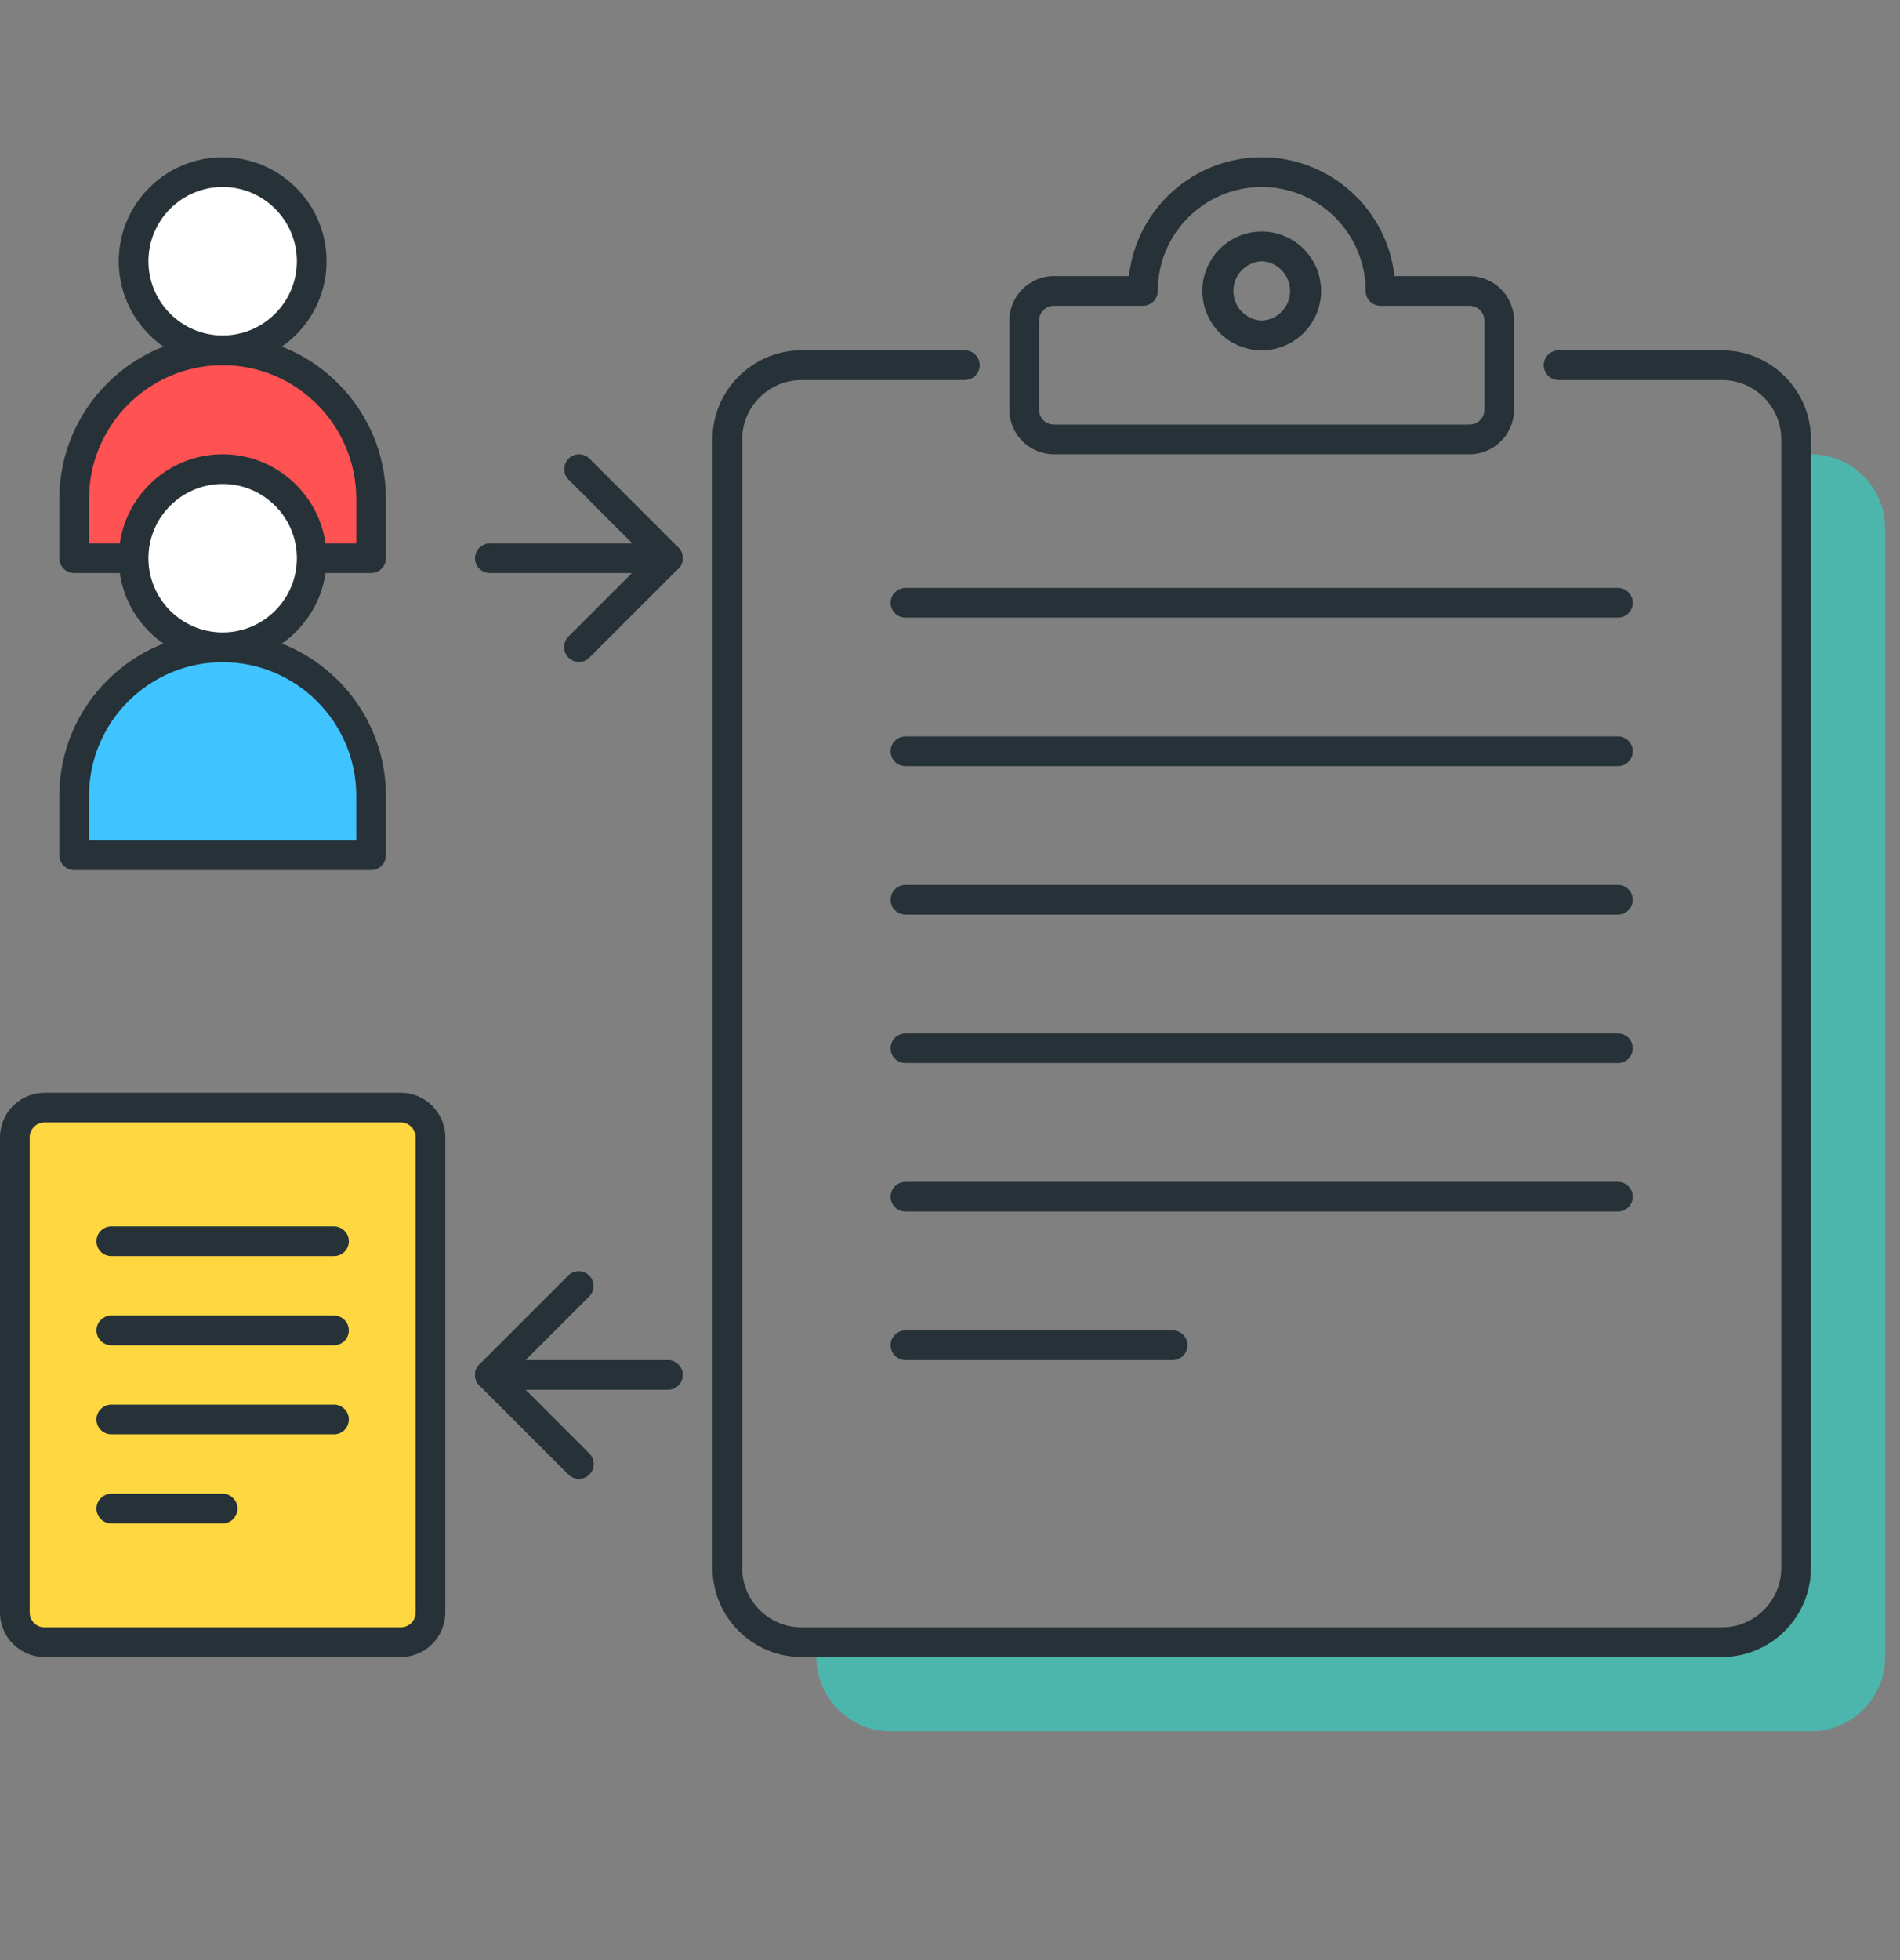 <svg width="32" height="33" viewBox="0 0 32 33" fill="none" xmlns="http://www.w3.org/2000/svg">
<rect x="0" y="0" width="32" height="33" fill="#808080" stroke="none"/>
<g id="Frame">
<g id="Group">
<path id="Vector" d="M6.25 9.398H1.25V8.398C1.25 7.735 1.513 7.1 1.982 6.631C2.451 6.162 3.087 5.898 3.75 5.898C4.413 5.898 5.049 6.162 5.518 6.631C5.987 7.1 6.25 7.735 6.25 8.398V9.398Z" fill="#FF5252"/>
<path id="Vector_2" d="M6.25 9.648H1.25C1.184 9.648 1.12 9.622 1.073 9.575C1.026 9.528 1 9.465 1 9.398V8.398C1 6.882 2.234 5.648 3.75 5.648C5.266 5.648 6.5 6.882 6.5 8.398V9.398C6.5 9.465 6.474 9.528 6.427 9.575C6.38 9.622 6.316 9.648 6.25 9.648ZM1.5 9.148H6V8.398C6 7.158 4.99 6.148 3.75 6.148C2.51 6.148 1.5 7.158 1.5 8.398V9.148Z" fill="#263238"/>
<path id="Vector_3" d="M3.75 5.898C4.578 5.898 5.25 5.227 5.25 4.398C5.25 3.57 4.578 2.898 3.75 2.898C2.922 2.898 2.25 3.57 2.25 4.398C2.25 5.227 2.922 5.898 3.75 5.898Z" fill="white"/>
<path id="Vector_4" d="M3.75 6.148C2.785 6.148 2 5.363 2 4.398C2 3.433 2.785 2.648 3.75 2.648C4.715 2.648 5.5 3.433 5.5 4.398C5.5 5.363 4.715 6.148 3.75 6.148ZM3.75 3.148C3.061 3.148 2.5 3.709 2.5 4.398C2.5 5.087 3.061 5.648 3.75 5.648C4.439 5.648 5 5.087 5 4.398C5 3.709 4.439 3.148 3.75 3.148Z" fill="#263238"/>
<path id="Vector_5" d="M6.25 14.398H1.25V13.398C1.25 12.735 1.513 12.1 1.982 11.631C2.451 11.162 3.087 10.898 3.75 10.898C4.413 10.898 5.049 11.162 5.518 11.631C5.987 12.1 6.25 12.735 6.25 13.398V14.398Z" fill="#40C4FF"/>
<path id="Vector_6" d="M6.25 14.648H1.25C1.184 14.648 1.12 14.622 1.073 14.575C1.026 14.528 1 14.465 1 14.398V13.398C1 11.882 2.234 10.648 3.75 10.648C5.266 10.648 6.5 11.882 6.5 13.398V14.398C6.5 14.465 6.474 14.528 6.427 14.575C6.38 14.622 6.316 14.648 6.25 14.648ZM1.5 14.148H6V13.398C6 12.158 4.99 11.148 3.75 11.148C2.51 11.148 1.5 12.158 1.5 13.398V14.148Z" fill="#263238"/>
<path id="Vector_7" d="M3.75 10.898C4.578 10.898 5.25 10.227 5.25 9.398C5.25 8.57 4.578 7.898 3.75 7.898C2.922 7.898 2.25 8.57 2.25 9.398C2.25 10.227 2.922 10.898 3.75 10.898Z" fill="white"/>
<path id="Vector_8" d="M3.75 11.148C2.785 11.148 2 10.363 2 9.398C2 8.433 2.785 7.648 3.75 7.648C4.715 7.648 5.5 8.433 5.5 9.398C5.5 10.363 4.715 11.148 3.75 11.148ZM3.75 8.148C3.061 8.148 2.5 8.709 2.5 9.398C2.5 10.087 3.061 10.648 3.75 10.648C4.439 10.648 5 10.087 5 9.398C5 8.709 4.439 8.148 3.75 8.148Z" fill="#263238"/>
<path id="Vector_9" d="M30.5 7.648H30.25V26.398C30.25 26.73 30.118 27.048 29.884 27.282C29.649 27.517 29.331 27.648 29 27.648H13.75V27.898C13.75 28.23 13.882 28.548 14.116 28.782C14.351 29.017 14.668 29.148 15 29.148H30.5C30.831 29.148 31.149 29.017 31.384 28.782C31.618 28.548 31.75 28.23 31.75 27.898V8.898C31.75 8.567 31.618 8.249 31.384 8.015C31.149 7.78 30.831 7.648 30.5 7.648Z" fill="#4DB6AC"/>
<path id="Vector_10" d="M27.25 10.398H15.25C15.184 10.398 15.12 10.372 15.073 10.325C15.026 10.278 15 10.215 15 10.148C15 10.082 15.026 10.018 15.073 9.972C15.12 9.925 15.184 9.898 15.25 9.898H27.25C27.316 9.898 27.38 9.925 27.427 9.972C27.474 10.018 27.5 10.082 27.5 10.148C27.5 10.215 27.474 10.278 27.427 10.325C27.38 10.372 27.316 10.398 27.25 10.398ZM27.25 12.898H15.25C15.184 12.898 15.12 12.872 15.073 12.825C15.026 12.778 15 12.715 15 12.648C15 12.582 15.026 12.518 15.073 12.472C15.12 12.425 15.184 12.398 15.25 12.398H27.25C27.316 12.398 27.38 12.425 27.427 12.472C27.474 12.518 27.5 12.582 27.5 12.648C27.5 12.715 27.474 12.778 27.427 12.825C27.38 12.872 27.316 12.898 27.25 12.898ZM27.25 15.398H15.25C15.184 15.398 15.12 15.372 15.073 15.325C15.026 15.278 15 15.215 15 15.148C15 15.082 15.026 15.018 15.073 14.972C15.12 14.925 15.184 14.898 15.25 14.898H27.25C27.316 14.898 27.38 14.925 27.427 14.972C27.474 15.018 27.5 15.082 27.5 15.148C27.5 15.215 27.474 15.278 27.427 15.325C27.38 15.372 27.316 15.398 27.25 15.398ZM27.25 17.898H15.25C15.184 17.898 15.12 17.872 15.073 17.825C15.026 17.778 15 17.715 15 17.648C15 17.582 15.026 17.518 15.073 17.472C15.12 17.425 15.184 17.398 15.25 17.398H27.25C27.316 17.398 27.38 17.425 27.427 17.472C27.474 17.518 27.5 17.582 27.5 17.648C27.5 17.715 27.474 17.778 27.427 17.825C27.38 17.872 27.316 17.898 27.25 17.898ZM27.25 20.398H15.25C15.184 20.398 15.12 20.372 15.073 20.325C15.026 20.278 15 20.215 15 20.148C15 20.082 15.026 20.018 15.073 19.972C15.12 19.925 15.184 19.898 15.25 19.898H27.25C27.316 19.898 27.38 19.925 27.427 19.972C27.474 20.018 27.5 20.082 27.5 20.148C27.5 20.215 27.474 20.278 27.427 20.325C27.38 20.372 27.316 20.398 27.25 20.398ZM19.75 22.898H15.25C15.184 22.898 15.12 22.872 15.073 22.825C15.026 22.778 15 22.715 15 22.648C15 22.582 15.026 22.518 15.073 22.472C15.12 22.425 15.184 22.398 15.25 22.398H19.75C19.816 22.398 19.88 22.425 19.927 22.472C19.974 22.518 20 22.582 20 22.648C20 22.715 19.974 22.778 19.927 22.825C19.88 22.872 19.816 22.898 19.75 22.898Z" fill="#263238"/>
<path id="Vector_11" d="M29 27.898H13.5C12.673 27.898 12 27.225 12 26.398V7.398C12 6.571 12.673 5.898 13.5 5.898H16.25C16.316 5.898 16.38 5.925 16.427 5.972C16.474 6.019 16.5 6.082 16.5 6.148C16.5 6.215 16.474 6.278 16.427 6.325C16.38 6.372 16.316 6.398 16.25 6.398H13.5C12.948 6.398 12.5 6.847 12.5 7.398V26.398C12.5 26.95 12.948 27.398 13.5 27.398H29C29.552 27.398 30 26.95 30 26.398V7.398C30 6.847 29.552 6.398 29 6.398H26.25C26.184 6.398 26.12 6.372 26.073 6.325C26.026 6.278 26 6.215 26 6.148C26 6.082 26.026 6.019 26.073 5.972C26.12 5.925 26.184 5.898 26.25 5.898H29C29.827 5.898 30.5 6.571 30.5 7.398V26.398C30.5 27.225 29.827 27.898 29 27.898Z" fill="#263238"/>
<path id="Vector_12" d="M24.75 7.648H17.75C17.337 7.648 17 7.312 17 6.898V5.398C17 4.985 17.337 4.648 17.75 4.648H19.014C19.139 3.525 20.093 2.648 21.25 2.648C22.407 2.648 23.361 3.525 23.486 4.648H24.75C25.163 4.648 25.5 4.985 25.5 5.398V6.898C25.5 7.312 25.163 7.648 24.75 7.648ZM17.75 5.148C17.684 5.148 17.62 5.175 17.573 5.222C17.526 5.269 17.5 5.332 17.5 5.398V6.898C17.5 6.965 17.526 7.028 17.573 7.075C17.62 7.122 17.684 7.148 17.75 7.148H24.75C24.816 7.148 24.88 7.122 24.927 7.075C24.974 7.028 25 6.965 25 6.898V5.398C25 5.332 24.974 5.269 24.927 5.222C24.88 5.175 24.816 5.148 24.75 5.148H23.25C23.184 5.148 23.12 5.122 23.073 5.075C23.026 5.028 23 4.965 23 4.898C23 3.933 22.215 3.148 21.25 3.148C20.285 3.148 19.5 3.933 19.5 4.898C19.5 4.965 19.474 5.028 19.427 5.075C19.38 5.122 19.316 5.148 19.25 5.148H17.75Z" fill="#263238"/>
<path id="Vector_13" d="M21.25 5.898C20.698 5.898 20.25 5.45 20.25 4.898C20.25 4.347 20.698 3.898 21.25 3.898C21.802 3.898 22.25 4.347 22.25 4.898C22.25 5.45 21.802 5.898 21.25 5.898ZM21.25 4.398C21.121 4.404 21 4.459 20.911 4.553C20.822 4.646 20.772 4.77 20.772 4.898C20.772 5.027 20.822 5.151 20.911 5.244C21 5.337 21.121 5.393 21.25 5.398C21.379 5.393 21.5 5.337 21.589 5.244C21.678 5.151 21.728 5.027 21.728 4.898C21.728 4.77 21.678 4.646 21.589 4.553C21.5 4.459 21.379 4.404 21.25 4.398Z" fill="#263238"/>
<path id="Vector_14" d="M6.75 27.648H0.75C0.617 27.648 0.49 27.596 0.396 27.502C0.303 27.408 0.25 27.281 0.25 27.148V19.148C0.25 19.016 0.303 18.889 0.396 18.795C0.49 18.701 0.617 18.648 0.75 18.648H6.75C6.883 18.648 7.01 18.701 7.104 18.795C7.197 18.889 7.25 19.016 7.25 19.148V27.148C7.25 27.281 7.197 27.408 7.104 27.502C7.01 27.596 6.883 27.648 6.75 27.648Z" fill="#FFD740"/>
<path id="Vector_15" d="M6.75 27.898H0.75C0.337 27.898 0 27.562 0 27.148V19.148C0 18.735 0.337 18.398 0.75 18.398H6.75C7.163 18.398 7.5 18.735 7.5 19.148V27.148C7.5 27.562 7.163 27.898 6.75 27.898ZM0.75 18.898C0.684 18.898 0.62 18.925 0.573 18.972C0.526 19.018 0.5 19.082 0.5 19.148V27.148C0.5 27.215 0.526 27.278 0.573 27.325C0.62 27.372 0.684 27.398 0.75 27.398H6.75C6.816 27.398 6.88 27.372 6.927 27.325C6.974 27.278 7 27.215 7 27.148V19.148C7 19.082 6.974 19.018 6.927 18.972C6.88 18.925 6.816 18.898 6.75 18.898H0.75Z" fill="#263238"/>
<path id="Vector_16" d="M5.625 21.148H1.875C1.809 21.148 1.745 21.122 1.698 21.075C1.651 21.028 1.625 20.965 1.625 20.898C1.625 20.832 1.651 20.768 1.698 20.722C1.745 20.675 1.809 20.648 1.875 20.648H5.625C5.691 20.648 5.755 20.675 5.802 20.722C5.849 20.768 5.875 20.832 5.875 20.898C5.875 20.965 5.849 21.028 5.802 21.075C5.755 21.122 5.691 21.148 5.625 21.148ZM5.625 22.648H1.875C1.809 22.648 1.745 22.622 1.698 22.575C1.651 22.528 1.625 22.465 1.625 22.398C1.625 22.332 1.651 22.268 1.698 22.222C1.745 22.175 1.809 22.148 1.875 22.148H5.625C5.691 22.148 5.755 22.175 5.802 22.222C5.849 22.268 5.875 22.332 5.875 22.398C5.875 22.465 5.849 22.528 5.802 22.575C5.755 22.622 5.691 22.648 5.625 22.648ZM5.625 24.148H1.875C1.809 24.148 1.745 24.122 1.698 24.075C1.651 24.028 1.625 23.965 1.625 23.898C1.625 23.832 1.651 23.768 1.698 23.722C1.745 23.675 1.809 23.648 1.875 23.648H5.625C5.691 23.648 5.755 23.675 5.802 23.722C5.849 23.768 5.875 23.832 5.875 23.898C5.875 23.965 5.849 24.028 5.802 24.075C5.755 24.122 5.691 24.148 5.625 24.148ZM3.75 25.648H1.875C1.809 25.648 1.745 25.622 1.698 25.575C1.651 25.528 1.625 25.465 1.625 25.398C1.625 25.332 1.651 25.268 1.698 25.222C1.745 25.175 1.809 25.148 1.875 25.148H3.75C3.816 25.148 3.88 25.175 3.927 25.222C3.974 25.268 4 25.332 4 25.398C4 25.465 3.974 25.528 3.927 25.575C3.88 25.622 3.816 25.648 3.75 25.648ZM11.25 23.398H8.25C8.184 23.398 8.12 23.372 8.073 23.325C8.026 23.278 8 23.215 8 23.148C8 23.082 8.026 23.018 8.073 22.972C8.12 22.925 8.184 22.898 8.25 22.898H11.25C11.316 22.898 11.38 22.925 11.427 22.972C11.474 23.018 11.5 23.082 11.5 23.148C11.5 23.215 11.474 23.278 11.427 23.325C11.38 23.372 11.316 23.398 11.25 23.398Z" fill="#263238"/>
<path id="Vector_17" d="M9.75 24.898C9.684 24.898 9.62 24.872 9.573 24.825L8.073 23.325C8.026 23.279 8 23.215 8 23.149C8 23.082 8.026 23.019 8.073 22.972L9.573 21.472C9.62 21.426 9.683 21.401 9.749 21.402C9.814 21.402 9.877 21.429 9.923 21.475C9.97 21.521 9.996 21.584 9.997 21.65C9.997 21.715 9.972 21.778 9.926 21.825L8.603 23.148L9.926 24.471C9.961 24.506 9.985 24.551 9.995 24.599C10.005 24.648 10 24.698 9.981 24.744C9.962 24.79 9.93 24.829 9.889 24.856C9.848 24.884 9.799 24.898 9.75 24.898ZM11.25 9.648H8.25C8.184 9.648 8.12 9.622 8.073 9.575C8.026 9.528 8 9.465 8 9.398C8 9.332 8.026 9.269 8.073 9.222C8.12 9.175 8.184 9.148 8.25 9.148H11.25C11.316 9.148 11.38 9.175 11.427 9.222C11.474 9.269 11.5 9.332 11.5 9.398C11.5 9.465 11.474 9.528 11.427 9.575C11.38 9.622 11.316 9.648 11.25 9.648Z" fill="#263238"/>
<path id="Vector_18" d="M9.75 11.145C9.701 11.145 9.652 11.13 9.611 11.102C9.57 11.075 9.538 11.036 9.519 10.99C9.5 10.945 9.495 10.895 9.505 10.846C9.514 10.798 9.538 10.753 9.573 10.718L10.896 9.395L9.573 8.072C9.527 8.025 9.502 7.962 9.503 7.896C9.503 7.831 9.53 7.768 9.576 7.722C9.622 7.675 9.685 7.649 9.751 7.648C9.816 7.648 9.879 7.673 9.926 7.719L11.426 9.219C11.473 9.265 11.5 9.329 11.5 9.395C11.5 9.462 11.473 9.525 11.426 9.572L9.926 11.072C9.879 11.119 9.816 11.145 9.75 11.145Z" fill="#263238"/>
</g>
</g>
</svg>
